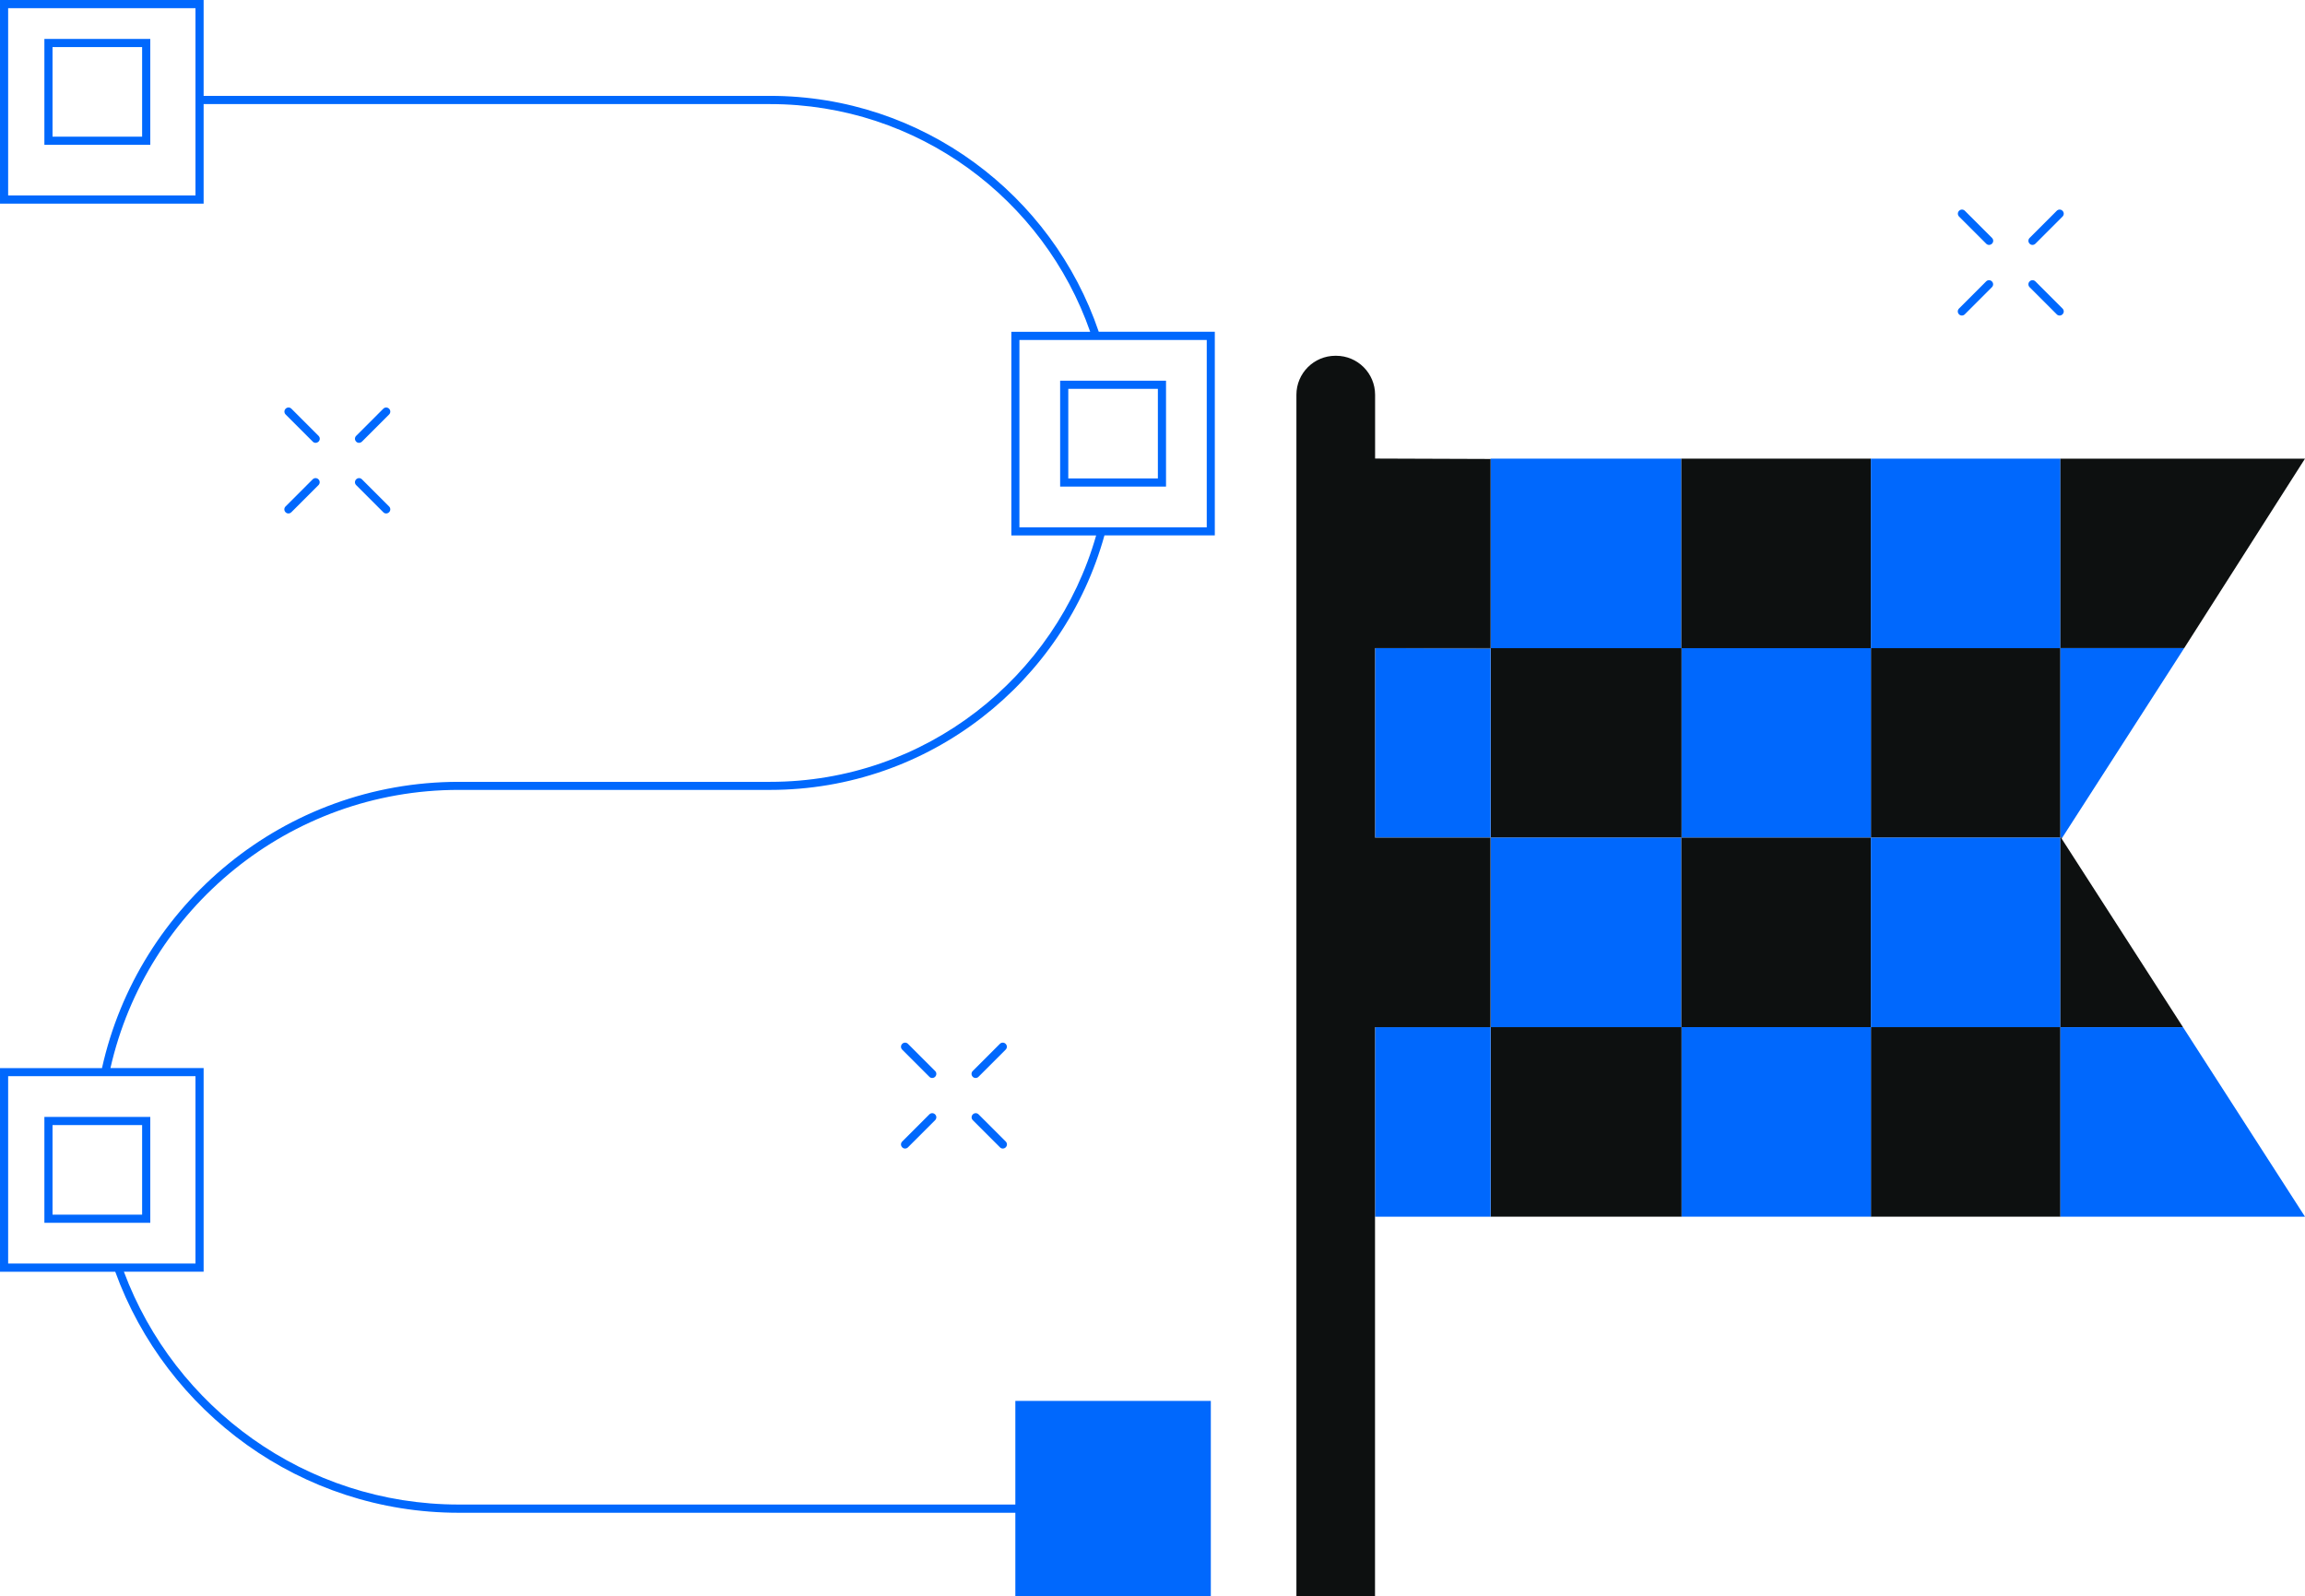 <svg fill="none" height="196" viewBox="0 0 283 196" width="283" xmlns="http://www.w3.org/2000/svg" xmlns:xlink="http://www.w3.org/1999/xlink"><clipPath id="a"><path d="m0 0h283v196h-283z"/></clipPath><g clip-path="url(#a)"><g fill="#0068FD"><path d="m252.87 38.74c-.13 0-.26-.05-.35-.15l-3.33-3.33c-.2-.2-.2-.51 0-.71s.51-.2.71 0l3.33 3.33c.2.2.2.51 0 .71-.1.1-.23.15-.36.15z"/><path d="m244.21 30.07c-.13 0-.26-.05-.35-.15l-3.33-3.33c-.2-.2-.2-.51 0-.71s.51-.2.71 0l3.33 3.33c.2.2.2.51 0 .71-.11.1-.24.15-.36.15z"/><path d="m240.87 38.74c-.13 0-.26-.05-.35-.15-.2-.2-.2-.51 0-.71l3.33-3.33c.2-.2.51-.2.71 0s.2.51 0 .71l-3.33 3.33c-.1.1-.23.15-.36.15z"/><path d="m249.54 30.07c-.13 0-.26-.05-.35-.15-.2-.2-.2-.51 0-.71l3.33-3.33c.2-.2.51-.2.71 0s.2.51 0 .71l-3.33 3.33c-.11.1-.23.15-.36.15z"/><path d="m123.12 141.01c-.13 0-.26-.05-.35-.15l-3.33-3.33c-.2-.2-.2-.51 0-.71s.51-.2.71 0l3.33 3.33c.2.2.2.51 0 .71-.11.11-.24.15-.36.15z"/><path d="m114.45 132.35c-.13 0-.26-.05-.35-.15l-3.33-3.33c-.2-.2-.2-.51 0-.71s.51-.2.71 0l3.33 3.33c.2.2.2.51 0 .71-.1.1-.23.15-.36.15z"/><path d="m111.12 141.01c-.13 0-.26-.05-.35-.15-.2-.2-.2-.51 0-.71l3.33-3.33c.2-.2.51-.2.71 0s.2.51 0 .71l-3.33 3.33c-.11.11-.24.15-.36.15z"/><path d="m119.78 132.35c-.13 0-.26-.05-.35-.15-.2-.2-.2-.51 0-.71l3.33-3.33c.2-.2.51-.2.71 0s.2.51 0 .71l-3.33 3.33c-.1.1-.23.15-.36.15z"/><path d="m47.41 63.04c-.13 0-.26-.05-.35-.15l-3.33-3.33c-.2-.2-.2-.51 0-.71s.51-.2.71 0l3.33 3.33c.2.2.2.51 0 .71-.1.1-.23.15-.36.15z"/><path d="m38.75 54.37c-.13 0-.26-.05-.35-.15l-3.33-3.33c-.2-.2-.2-.51 0-.71s.51-.2.71 0l3.33 3.33c.2.2.2.51 0 .71-.11.1-.24.15-.36.15z"/><path d="m35.41 63.04c-.13 0-.26-.05-.35-.15-.2-.2-.2-.51 0-.71l3.33-3.33c.2-.2.51-.2.71 0s.2.51 0 .71l-3.33 3.33c-.1.1-.23.15-.36.15z"/><path d="m44.08 54.37c-.13 0-.26-.05-.35-.15-.2-.2-.2-.51 0-.71l3.33-3.33c.2-.2.51-.2.71 0s.2.51 0 .71l-3.33 3.33c-.11.1-.23.15-.36.15z"/><path d="m18.45 17.78h-13v-13h13zm-12-1h11v-11h-11z"/><path d="m56.32 96.98h38.23c19.56 0 36.07-13.25 41.05-31.25h13.55v-25h-14.25c-5.7-16.82-21.63-28.96-40.35-28.96h-69.55v-11.77h-25v25h25v-12.22h69.56c18.16 0 33.62 11.7 39.29 27.96h-9.68v25h10.41c-4.96 17.43-21.01 30.25-40.01 30.25h-38.25c-21.4 0-39.34 15.07-43.8 35.15h-12.52v25h14.15c6.26 17.24 22.8 29.59 42.17 29.59h68.34v10.27h24v-24h-24v12.72h-68.34c-18.82 0-34.89-11.92-41.11-28.59h9.79v-25h-11.44c4.43-19.53 21.92-34.15 42.76-34.15zm-32.32-72.98h-23v-23h23zm101.16 40.74v-23h23v23zm-101.16 67.39v23h-23v-23z"/><path d="m143.16 59.74h-13v-13h13zm-12-1h11v-11h-11z"/><path d="m18.45 150.13h-13v-13h13zm-12-1h11v-11h-11z"/><path d="m206.43 56.31h-23.42v23.27h23.42z"/></g><path d="m229.7 56.31h-23.27v23.27h23.27z" fill="#0d1010"/><path d="m252.97 56.31h-23.27v23.27h23.27z" fill="#0068FD"/><path d="m229.702 102.846h23.27v-23.27h-23.27z" fill="#0d1010"/><path d="m206.436 102.846h23.27v-23.27h-23.27z" fill="#0068FD"/><path d="m183.02 102.846h23.43v-23.27h-23.43z" fill="#0d1010"/><path d="m206.43 102.84h-23.42v23.27h23.42z" fill="#0068FD"/><path d="m229.7 102.84h-23.27v23.27h23.27z" fill="#0d1010"/><path d="m252.97 102.84h-23.27v23.27h23.27z" fill="#0068FD"/><path d="m229.702 149.377h23.27v-23.27h-23.27z" fill="#0d1010"/><path d="m206.436 149.377h23.27v-23.27h-23.27z" fill="#0068FD"/><path d="m183.02 149.377h23.43v-23.27h-23.43z" fill="#0d1010"/><path d="m268.17 79.57 14.83-23.26h-30.03v23.26z" fill="#0d1010"/><path d="m268.17 79.57h-15.2v23.27h.23z" fill="#0068FD"/><path d="m268.02 126.11-14.9-23.15.08-.12h-.23v23.27h.08z" fill="#0d1010"/><path d="m252.97 126.11v23.27h30.03l-14.98-23.27z" fill="#0068FD"/><path d="m168.83 102.84h14.18v-23.22l-14.18-.05z" fill="#0068FD"/><path d="m183.01 126.11h-14.18v23.27h14.18z" fill="#0068FD"/><path d="m183.01 79.62v-.05h-14.18z" fill="#0d1010"/><path d="m183.01 79.57v-23.22l-14.18-.05v-7.83c0-2.64-2.14-4.79-4.79-4.79h-.08c-2.64 0-4.79 2.14-4.79 4.79v147.53h9.65v-46.62-23.27h14.18v-23.27h-14.18v-23.27z" fill="#0d1010"/></g></svg>
